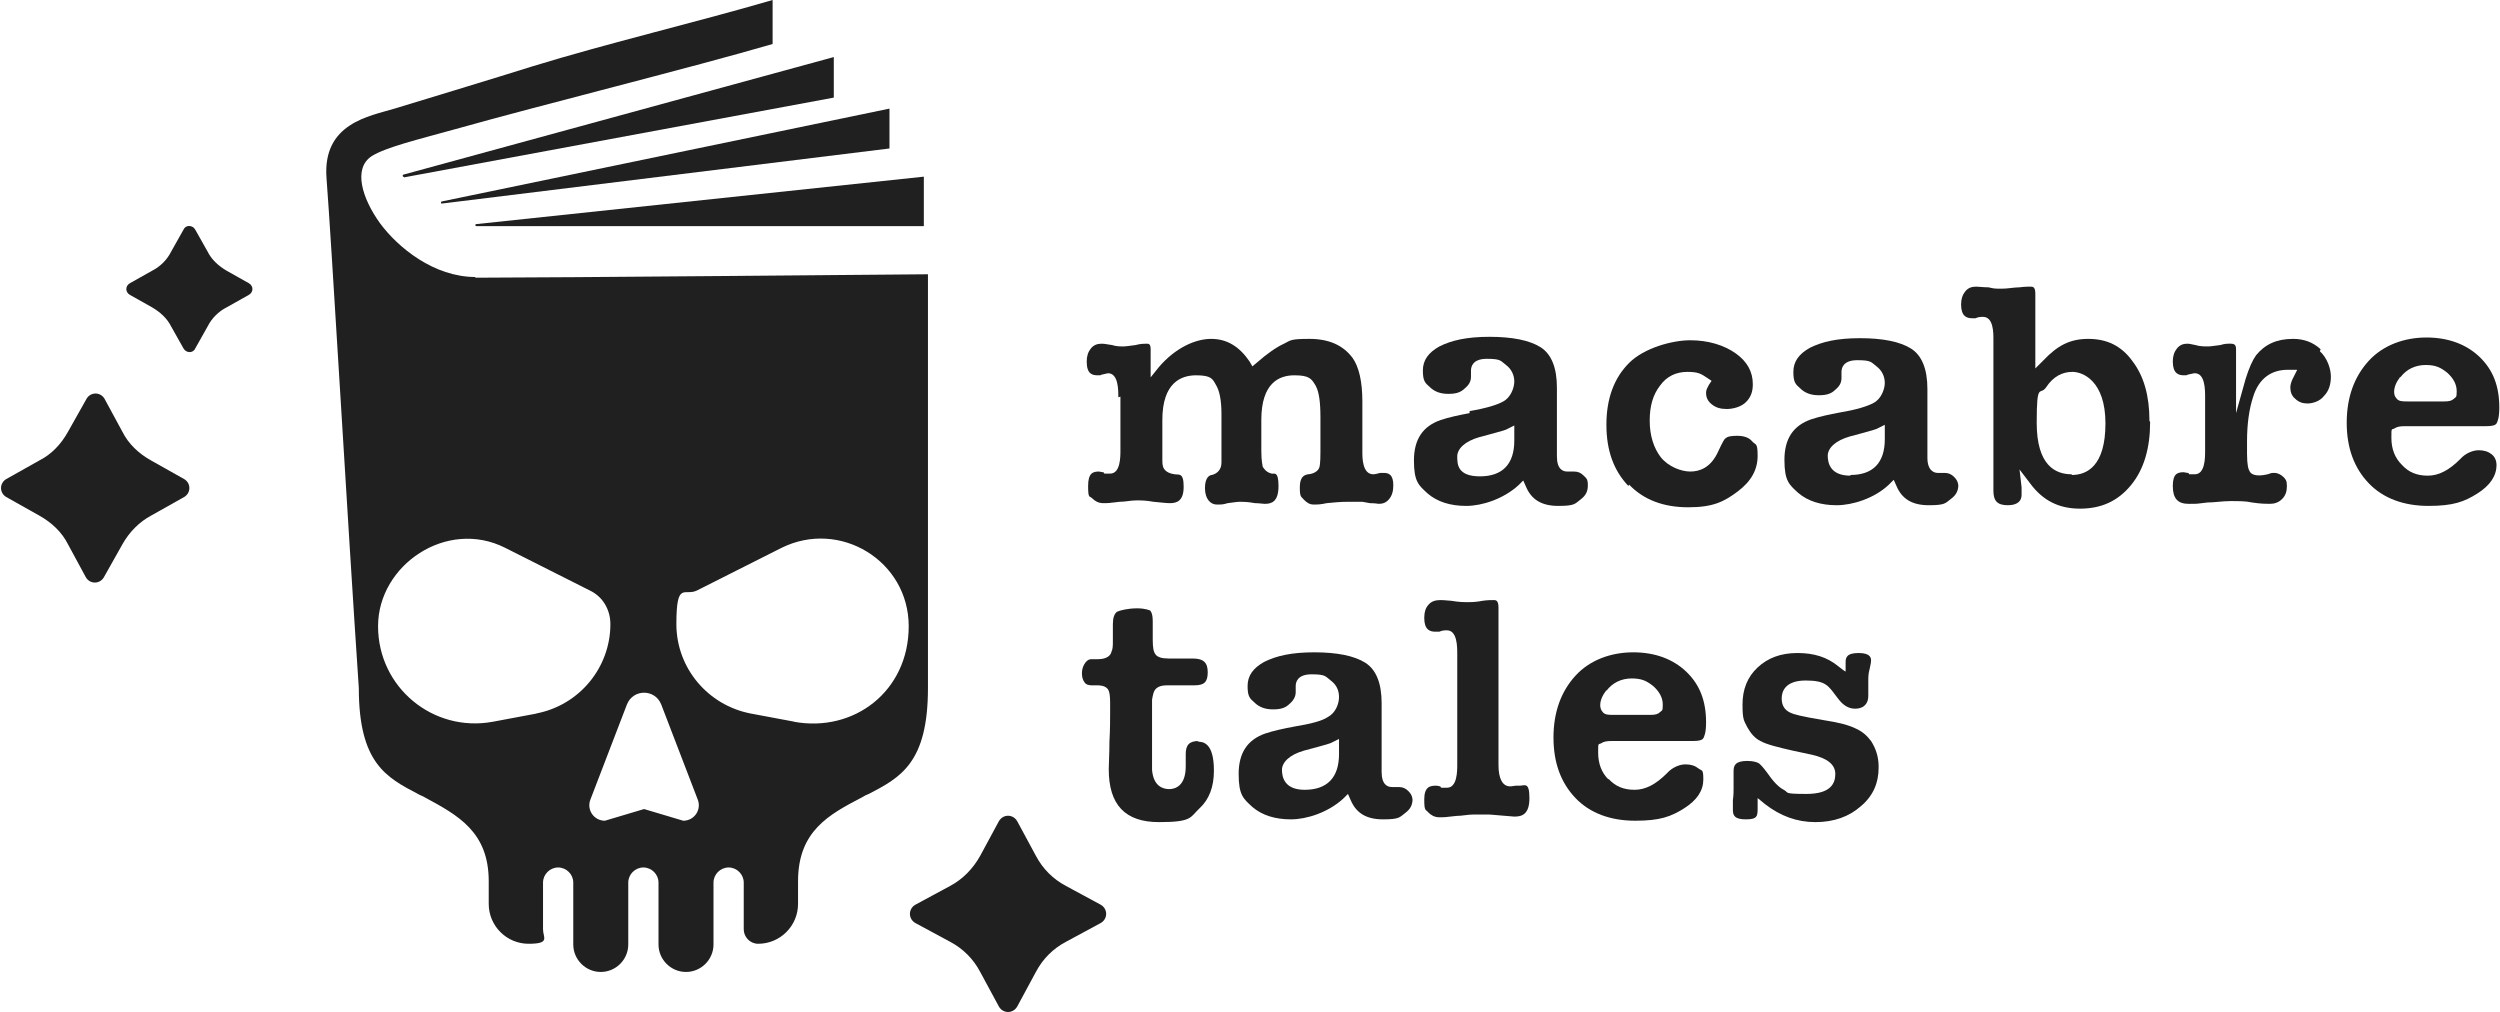 <?xml version="1.0" encoding="UTF-8"?>
<svg id="Layer_2" xmlns="http://www.w3.org/2000/svg" version="1.1" viewBox="0 0 363.7 147.2">
  <!-- Generator: Adobe Illustrator 29.8.2, SVG Export Plug-In . SVG Version: 2.1.1 Build 3)  -->
  <defs>
    <style>
      .st0 {
        fill: #202020;
      }
    </style>
  </defs>
  <g id="Layer_1-2">
    <g>
      <g>
        <path class="st0" d="M163,57.7v7.8c0,1,0,3.4-1.5,3.4s-.6,0-1-.2c-.2,0-.5-.1-.6-.1-.9,0-1.6.2-1.6,2.1s.2,1.4.6,1.8c.4.4.9.7,1.6.7s.8,0,2.4-.2c.8,0,1.6-.2,2.4-.2s1.4,0,2.5.2c1.1.1,1.9.2,2.4.2,1,0,2-.3,2-2.4s-.7-1.7-1.3-1.8c-.7-.1-1.1-.3-1.4-.6-.3-.3-.4-.7-.4-1.4v-5.9c0-5.4,2.7-6.5,4.9-6.5s2.4.5,2.9,1.4c.5.8.8,2.2.8,4.2v5.5c0,.2,0,.7,0,1.6,0,1-.6,1.6-1.4,1.8-.2,0-1,.2-1,1.9s.9,2.4,1.7,2.4.9,0,1.6-.2c.8-.1,1.4-.2,1.8-.2s1.1,0,2.2.2c.6,0,1.1.1,1.4.1,1,0,2-.3,2-2.6s-.7-1.7-1-1.8c-.8-.2-1.1-.7-1.3-1,0-.2-.2-.7-.2-2.3v-4.5c0-5.4,2.6-6.5,4.8-6.5s2.5.5,3.1,1.5c.5.9.7,2.4.7,4.6v5c0,1.7-.1,2.2-.2,2.4-.3.7-1.3.9-1.6.9-.6.1-1.2.4-1.2,1.9s.2,1.3.6,1.8c.4.4.8.7,1.4.7s1,0,1.9-.2c1-.1,2-.2,3.1-.2s1.6,0,2.1,0l1.1.2c.8,0,1.2.1,1.3.1.6,0,1.1-.2,1.5-.7.4-.5.6-1.1.6-2,0-1.6-.7-1.8-1.4-1.8s-.4,0-.5,0c-.4.1-.8.2-1,.2-1.6,0-1.6-2.4-1.6-3.2v-7.4c0-2.9-.5-5-1.4-6.3-1.4-1.9-3.5-2.8-6.3-2.8s-2.7.2-3.7.7c-1.1.5-2.4,1.4-4,2.8l-.6.5-.4-.7c-1.5-2.2-3.3-3.3-5.6-3.3s-5.2,1.3-7.6,4.1l-1.2,1.5v-4.1c0-.8-.3-.8-.6-.8s-.9,0-1.6.2c-.8.1-1.4.2-1.8.2s-1,0-1.6-.2c-1.1-.2-1.4-.2-1.5-.2-.7,0-1.2.2-1.6.7-.4.5-.6,1.1-.6,1.9,0,1.8.8,2,1.6,2s.2,0,.6-.1c.5-.1.8-.2.9-.2,1.5,0,1.5,2.4,1.5,3.5h0Z"/>
        <path class="st0" d="M213.8,60.1c-1.6.3-3,.6-4.2,1-2.6.9-3.9,2.8-3.9,5.9s.7,3.6,2,4.8c1.4,1.2,3.3,1.8,5.6,1.8s5.4-1,7.6-3l.7-.7.4.9c.8,1.9,2.3,2.8,4.7,2.8s2.4-.3,3.2-.9c.8-.6,1.1-1.2,1.1-2.1s-.2-1-.6-1.4-.8-.6-1.4-.6h-.2c-.3,0-.5,0-.8,0-.6,0-1.5-.3-1.5-2.2v-10c0-2.9-.8-4.9-2.4-5.9-1.6-1-4.1-1.5-7.4-1.5s-5.5.5-7.3,1.4c-1.6.9-2.4,2-2.4,3.5s.3,1.8,1,2.4c.7.7,1.6,1,2.7,1s1.8-.2,2.4-.8c.6-.5.9-1,.9-1.7v-.2c0-.2,0-.4,0-.7,0-.5.2-1.7,2.3-1.7s2,.3,2.8.9c.8.6,1.2,1.5,1.2,2.4s-.5,2.3-1.6,2.9c-.9.5-2.5,1-4.9,1.4h0ZM220.3,62v2.1c0,3.4-1.7,5.2-5,5.2s-3.3-1.8-3.3-2.9,1.1-2.2,3.2-2.8c3.4-.9,4-1.1,4.1-1.2l1-.5h0Z"/>
        <path class="st0" d="M237,70.5c2.1,2.2,5,3.3,8.6,3.3s5.2-.8,7.2-2.3c2-1.5,2.9-3.2,2.9-5.2s-.3-1.5-.8-2.1-1.3-.8-2.2-.8-1.4.1-1.7.4c-.1,0-.4.5-1,1.8-1.1,2.5-2.8,3-4.1,3s-3.2-.7-4.3-2.1c-1-1.3-1.6-3.1-1.6-5.3s.5-3.8,1.5-5.1c1-1.4,2.4-2,4-2s2,.3,2.9.9l.6.4-.4.6c-.2.4-.4.7-.4,1.1,0,.7.2,1.2.8,1.7.6.5,1.3.7,2.2.7s2.1-.3,2.8-1c.7-.7,1-1.5,1-2.6,0-1.8-.8-3.3-2.5-4.5-1.7-1.2-4-1.9-6.6-1.9s-6.7,1.1-8.9,3.3c-2.2,2.2-3.3,5.2-3.3,9s1.1,6.7,3.2,8.9h0Z"/>
        <path class="st0" d="M284.9,70.8c0-.6-.2-1-.6-1.4s-.8-.6-1.4-.6h-.2c-.3,0-.5,0-.8,0-.5,0-1.5-.3-1.5-2.2v-10c0-2.9-.8-4.9-2.4-5.9-1.6-1-4.1-1.5-7.4-1.5s-5.5.5-7.3,1.4c-1.6.9-2.4,2-2.4,3.5s.3,1.8,1,2.4c.7.7,1.6,1,2.7,1s1.8-.2,2.4-.8c.6-.5.9-1,.9-1.7v-.2c0-.2,0-.4,0-.7,0-.5.2-1.7,2.3-1.7s2,.3,2.8.9c.8.6,1.2,1.5,1.2,2.4s-.5,2.3-1.6,2.9c-.9.5-2.5,1-4.9,1.4-1.6.3-3,.6-4.2,1-2.6.9-3.9,2.8-3.9,5.9s.7,3.6,2,4.8c1.4,1.2,3.3,1.8,5.6,1.8s5.5-1,7.6-3l.7-.7.4.9c.8,1.9,2.3,2.8,4.7,2.8s2.4-.3,3.2-.9c.8-.6,1.1-1.2,1.1-2.1h0ZM269.2,69.2c-2.9,0-3.3-1.8-3.3-2.9s1.1-2.2,3.2-2.8c3.4-.9,4-1.1,4.1-1.2l1-.5v2.1c0,3.4-1.7,5.2-5,5.2h0Z"/>
        <path class="st0" d="M312.7,61.2c0-3.6-.8-6.5-2.5-8.7-1.6-2.2-3.7-3.2-6.4-3.2s-4.5,1-6.5,3.1l-1.2,1.2v-10.9c0-1-.4-1-.7-1s-.9,0-1.6.1c-.8,0-1.7.2-2.6.2s-1.1,0-1.9-.2c-.8,0-1.4-.1-1.8-.1-.7,0-1.2.2-1.6.7-.4.5-.6,1.1-.6,1.9,0,1.7.8,2,1.6,2s.5,0,.5,0c.4-.2.8-.2,1.1-.2,1.5,0,1.5,2.3,1.5,3.2v22.1c0,1.5.6,2.1,2.1,2.1s2-.7,2-1.5,0-.6,0-1.1l-.3-2.6,1.6,2.1c1.8,2.4,4.1,3.6,7.2,3.6s5.5-1.1,7.4-3.4c1.9-2.3,2.8-5.4,2.8-9.2h0ZM301.4,69c-2.4,0-5.1-1.3-5.1-7.5s.5-3.8,1.4-5.2c1-1.5,2.3-2.2,3.8-2.2s4.8,1.3,4.8,7.5-2.7,7.5-4.9,7.5Z"/>
        <path class="st0" d="M337.6,50.8c-1.1-1-2.4-1.5-4-1.5-2.4,0-4.1.8-5.4,2.4-.5.7-1,1.8-1.5,3.4l-1.4,5v-9.3c0-.6-.2-.8-.8-.8s-.8,0-1.5.2c-.8.1-1.4.2-1.8.2s-1.2,0-1.8-.2c-.5-.1-.9-.2-1.2-.2-.6,0-1.1.2-1.5.7-.4.5-.6,1.1-.6,1.9,0,1.7.8,2,1.6,2s.2,0,.6-.1c.5-.1.8-.2,1-.2,1.5,0,1.5,2.4,1.5,3.5v7.8c0,1,0,3.4-1.5,3.4s-.5,0-1-.2c-.2,0-.5-.1-.6-.1-.9,0-1.6.2-1.6,2s.7,2.6,2.3,2.6.9,0,2.8-.2c1,0,2.1-.2,3.3-.2s2.3,0,3.1.2c1.3.2,2.2.2,2.6.2.7,0,1.3-.2,1.8-.7s.7-1.1.7-1.9-.2-1-.5-1.3-.8-.6-1.3-.6-.4,0-1,.2c-1.7.4-2.4,0-2.6-.4-.2-.3-.4-.9-.4-2.6v-1.8c0-2.5.3-4.7.9-6.5.8-2.6,2.6-3.9,5-3.9h1.4l-.5,1c-.5.9-.5,1.4-.5,1.6,0,.6.2,1.2.7,1.6.5.5,1.1.7,1.8.7s1.8-.3,2.4-1.1c.7-.7,1-1.7,1-2.8s-.5-2.7-1.6-3.7h0Z"/>
        <path class="st0" d="M363.2,67.7c0-.6-.2-1.2-.7-1.6-.5-.4-1.1-.6-1.9-.6s-1.9.4-2.7,1.3c-1.6,1.6-3.1,2.4-4.7,2.4s-2.8-.5-3.8-1.6c-1-1-1.5-2.3-1.5-3.9s0-1.1.5-1.4c.3-.2.7-.3,1.5-.3h11.8c.8,0,1.3-.1,1.5-.4.1-.2.4-.7.4-2.3,0-3.1-.9-5.5-2.9-7.4-1.9-1.8-4.5-2.8-7.7-2.8s-6.3,1.1-8.4,3.4c-2.1,2.3-3.2,5.3-3.2,9s1.1,6.6,3.2,8.8,5.1,3.3,8.7,3.3,5.2-.6,7.1-1.8c1.9-1.2,2.8-2.6,2.8-4.2h0ZM349.2,54.9c.9-1.2,2.2-1.8,3.7-1.8s2.2.4,3.1,1.1c.9.8,1.4,1.7,1.4,2.7s-.1.8-.4,1.1-.7.4-1.4.4h-5.4c-.7,0-1.3,0-1.6-.5-.2-.2-.3-.5-.3-.9,0-.7.3-1.4.9-2.2h0Z"/>
        <path class="st0" d="M174.4,107.8c-1.4,0-1.9.6-1.9,1.9s0,.2,0,.4v.7c0,.2,0,.4,0,.7,0,2.8-1.5,3.3-2.4,3.3s-2.3-.4-2.5-2.8h0v-.7h0s.2,0,.2,0h-.2c0,0,0-.5,0-1.3v-8.2c.1-.6.2-1.1.4-1.4.4-.6,1.2-.7,1.8-.7h4c1.4,0,1.9-.5,1.9-1.9s-.6-2-2.2-2h-3.5c-1,0-1.6-.2-1.9-.6-.3-.4-.4-1-.4-2.2v-2.6c0-1.2-.3-1.5-.4-1.6-.1,0-.6-.3-1.9-.3s-2.5.3-2.9.5c-.4.3-.6.9-.6,1.8v2.4c0,.7,0,1.2-.2,1.6-.1.5-.6,1.1-2,1.1h-.9c-.2,0-.5,0-.9.5-.3.4-.5.9-.5,1.5s.1,1,.4,1.4c.2.3.6.4,1,.4h.8c.3,0,1.2,0,1.6.6.2.3.3.9.3,1.9v1.6c0,.9,0,2.3-.1,4.1,0,1.8-.1,3.1-.1,4,0,5.2,2.4,7.7,7.3,7.7s4.5-.7,5.9-2c1.4-1.3,2.1-3.1,2.1-5.5,0-4.2-1.7-4.2-2.4-4.2h0Z"/>
        <path class="st0" d="M205.5,116.5c0-.6-.2-1-.6-1.4-.4-.4-.8-.6-1.4-.6h-.2c-.3,0-.5,0-.8,0-.6,0-1.5-.3-1.5-2.2v-10c0-2.9-.8-4.9-2.4-5.9-1.6-1-4.1-1.5-7.4-1.5s-5.5.5-7.3,1.4c-1.6.9-2.4,2-2.4,3.5s.3,1.8,1,2.4c.7.7,1.6,1,2.7,1s1.8-.2,2.4-.8c.6-.5.9-1.1.9-1.7v-.2c0-.2,0-.4,0-.7,0-.5.2-1.7,2.3-1.7s2,.3,2.8.9c.8.6,1.2,1.4,1.2,2.4s-.5,2.3-1.6,2.9c-.9.6-2.5,1-4.9,1.4-1.6.3-3,.6-4.2,1-2.6.9-3.9,2.8-3.9,5.9s.7,3.6,2,4.8c1.4,1.2,3.3,1.8,5.6,1.8s5.4-1,7.6-3l.7-.7.4.9c.8,1.9,2.3,2.8,4.7,2.8s2.4-.3,3.2-.9c.8-.6,1.1-1.2,1.1-2.1h0ZM189.8,114.9c-2.9,0-3.3-1.8-3.3-2.9s1.1-2.2,3.2-2.8c3.4-.9,4-1.1,4.1-1.2l1-.5v2.2c0,3.4-1.7,5.2-5,5.2h0Z"/>
        <path class="st0" d="M221.2,114.3c-.3,0-.5,0-.6,0-.3,0-.6.1-.9.1-1.1,0-1.7-1.1-1.7-3.1v-22.9c0-1.1-.4-1.1-.7-1.1-.4,0-.9,0-1.6.1-.5.1-1.2.2-2,.2s-1.4,0-2.6-.2c-1-.1-1.4-.1-1.6-.1-.7,0-1.3.2-1.7.7-.4.4-.6,1.1-.6,1.9,0,1.7.8,2,1.6,2s.5,0,.6,0c.4-.2.8-.2,1.1-.2,1.5,0,1.5,2.4,1.5,3.4v16.1c0,1,0,3.4-1.5,3.4s-.6,0-1-.2c-.4-.1-.5-.1-.6-.1-.9,0-1.7.2-1.7,2s.2,1.4.6,1.9c.4.4.9.7,1.6.7s.8,0,2.5-.2c.8,0,1.6-.2,2.4-.2s1.7,0,2.4,0c2.3.2,3.6.3,3.6.3,1.1,0,2.2-.3,2.2-2.7s-.7-1.8-1.4-1.8h0Z"/>
        <path class="st0" d="M234,113.4c-1-1-1.5-2.3-1.5-3.9s0-1.1.5-1.4c.3-.2.7-.3,1.5-.3h11.8c.8,0,1.3-.1,1.5-.4.1-.2.4-.7.4-2.3,0-3.1-.9-5.5-2.9-7.4-1.9-1.8-4.5-2.8-7.7-2.8s-6.3,1.1-8.4,3.4c-2.1,2.3-3.2,5.3-3.2,9s1.1,6.6,3.2,8.8c2.1,2.2,5.1,3.3,8.7,3.3s5.2-.6,7.1-1.8c1.9-1.2,2.8-2.6,2.8-4.2s-.2-1.2-.7-1.6c-.5-.4-1.1-.6-1.9-.6s-1.9.4-2.7,1.3c-1.6,1.6-3.1,2.4-4.7,2.4s-2.8-.5-3.8-1.6h0ZM233.7,100.5c.9-1.2,2.2-1.8,3.7-1.8s2.2.4,3.1,1.1c.9.8,1.4,1.7,1.4,2.7s-.1.8-.4,1.1-.7.4-1.4.4h-5.4c-.7,0-1.3,0-1.6-.5-.2-.2-.3-.6-.3-.9,0-.7.3-1.4.9-2.2h0Z"/>
        <path class="st0" d="M273.3,111.5c0-1.4-.4-2.6-1.1-3.7-.6-.8-1.3-1.4-2.2-1.8-1-.5-2.5-.9-4.5-1.2-3.6-.6-4.6-.9-5-1.1-.9-.4-1.3-1.1-1.3-2.1s.5-2.6,3.5-2.6,3.3.8,4.6,2.5c.8,1.1,1.6,1.6,2.6,1.6s1.9-.5,1.9-1.9v-1.3c0-.4,0-.7,0-.8,0-.6,0-1.1.2-1.8.1-.5.2-.9.2-1.2s0-1.1-1.8-1.1-1.9.7-1.9,1.4v1.3c-.1,0-1.1-.8-1.1-.8-1.6-1.3-3.5-1.9-5.9-1.9s-4.3.7-5.8,2.1c-1.5,1.4-2.2,3.2-2.2,5.4s.2,2.3.7,3.3c.5.9,1.1,1.6,1.9,2,.9.5,2.5.9,4.7,1.4l2.8.6c2.2.5,3.4,1.4,3.4,2.8s-.7,2.9-4.2,2.9-2.5-.2-3.3-.6-1.6-1.3-2.5-2.6c-.6-.8-1-1.2-1.2-1.3-.2-.1-.7-.3-1.6-.3-1.8,0-2,.7-2,1.5s0,.7,0,1.2c0,.6,0,1.1,0,1.4s0,.9-.1,1.6c0,.7,0,1.1,0,1.4,0,.8.2,1.4,1.9,1.4s1.7-.5,1.7-1.7v-1.4l1.1.9c2.2,1.7,4.6,2.6,7.3,2.6s4.9-.8,6.6-2.3c1.8-1.5,2.6-3.4,2.6-5.6h0Z"/>
      </g>
      <path class="st0" d="M26.8,69.7l-4.8-2.7c-1.8-1-3.3-2.4-4.2-4.2l-2.6-4.8c-.6-1-2-1-2.6,0l-2.7,4.8c-1,1.8-2.4,3.3-4.2,4.2l-4.8,2.7c-1,.6-1,2,0,2.6l4.8,2.7c1.8,1,3.3,2.4,4.2,4.2l2.6,4.8c.6,1,2,1,2.6,0l2.7-4.8c1-1.8,2.5-3.3,4.2-4.2l4.8-2.7c1-.6,1-2,0-2.6Z"/>
      <path class="st0" d="M160.1,131.6l-5-2.7c-1.9-1-3.4-2.5-4.4-4.4l-2.7-5c-.6-1.1-2.1-1.1-2.7,0l-2.7,5c-1,1.8-2.5,3.4-4.4,4.4l-5,2.7c-1.1.6-1.1,2.1,0,2.7l5,2.7c1.9,1,3.4,2.5,4.4,4.4l2.7,5c.6,1.1,2.1,1.1,2.7,0l2.7-5c1-1.9,2.5-3.4,4.4-4.4l5-2.7c1.1-.6,1.1-2.1,0-2.7Z"/>
      <path class="st0" d="M36.2,41.2l-3.2-1.8c-1.2-.7-2.2-1.6-2.8-2.8l-1.8-3.2c-.4-.7-1.4-.7-1.7,0l-1.8,3.2c-.6,1.2-1.6,2.2-2.8,2.8l-3.2,1.8c-.7.4-.7,1.3,0,1.7l3.2,1.8c1.2.7,2.2,1.6,2.8,2.8l1.8,3.2c.4.7,1.4.7,1.7,0l1.8-3.2c.6-1.2,1.6-2.2,2.8-2.8l3.2-1.8c.7-.4.7-1.3,0-1.7Z"/>
      <g>
        <path class="st0" d="M58.8,25.8l62.5-11.6v-5.9c0,0-62.6,17.1-62.6,17.1-.2,0-.1.4,0,.3h0Z"/>
        <path class="st0" d="M64.4,29.6l65-8v-5.8s-65.1,13.5-65.1,13.5c-.2,0-.2.4,0,.3h0Z"/>
        <path class="st0" d="M69.2,40.3c-6.1,0-11.3-4.3-13.9-7.8-2.6-3.6-4-8-1.2-9.8,2.1-1.3,6.7-2.4,12.1-3.9,12.8-3.6,34.6-9,46.2-12.4V0c-11.3,3.3-23.7,6.2-35.1,9.7-3.1,1-19.9,6.1-19.9,6.1-3.6,1.1-10.5,2.1-9.9,10.1.7,8.9,3.1,50.5,4.7,74.2h0c0,10.9,4,13,8.6,15.4.3.2.7.3,1,.5,4.8,2.6,9.3,5,9.3,12.2v3.3c0,3.2,2.6,5.8,5.8,5.8s2.1-.9,2.1-2.1v-6.8c0-1.2,1-2.2,2.2-2.2s2.2,1,2.2,2.2v9c0,2.2,1.8,4,4,4s4-1.8,4-4v-9c0-1.2,1-2.2,2.2-2.2s2.2,1,2.2,2.2v9c0,2.2,1.8,4,4,4s4-1.8,4-4v-9c0-1.2,1-2.2,2.2-2.2s2.2,1,2.2,2.2v6.8c0,1.1.9,2.1,2.1,2.1,3.2,0,5.8-2.6,5.8-5.8v-3.3c0-7.3,4.5-9.7,9.3-12.2.3-.2.7-.4,1-.5,4.6-2.4,8.6-4.5,8.6-15.4v-60.2s-55.8.5-65.9.5h0ZM78.1,103.8l-6.4,1.2c-8.7,1.6-16.7-5-16.7-13.9s10-15.7,18.5-11.4l12.3,6.2c1.9.9,3,2.8,3,4.9,0,6.3-4.5,11.8-10.8,13h0ZM99.4,119.4l-5.7-1.7-5.7,1.7c-1.6,0-2.7-1.6-2.1-3.1l5.3-13.8c.9-2.3,4.1-2.3,5,0l5.3,13.8c.6,1.5-.5,3.1-2.1,3.1h0ZM115.6,105l-6.4-1.2c-6.2-1.2-10.8-6.6-10.8-13s1.2-4,3-4.9l12.3-6.2c8.5-4.2,18.5,1.9,18.5,11.4s-8,15.5-16.7,13.9h0Z"/>
        <path class="st0" d="M69.3,32.9h65.1v-7.2l-65.1,6.9c-.2,0-.2.3,0,.3h0Z"/>
      </g>
    </g>
  </g>
</svg>
